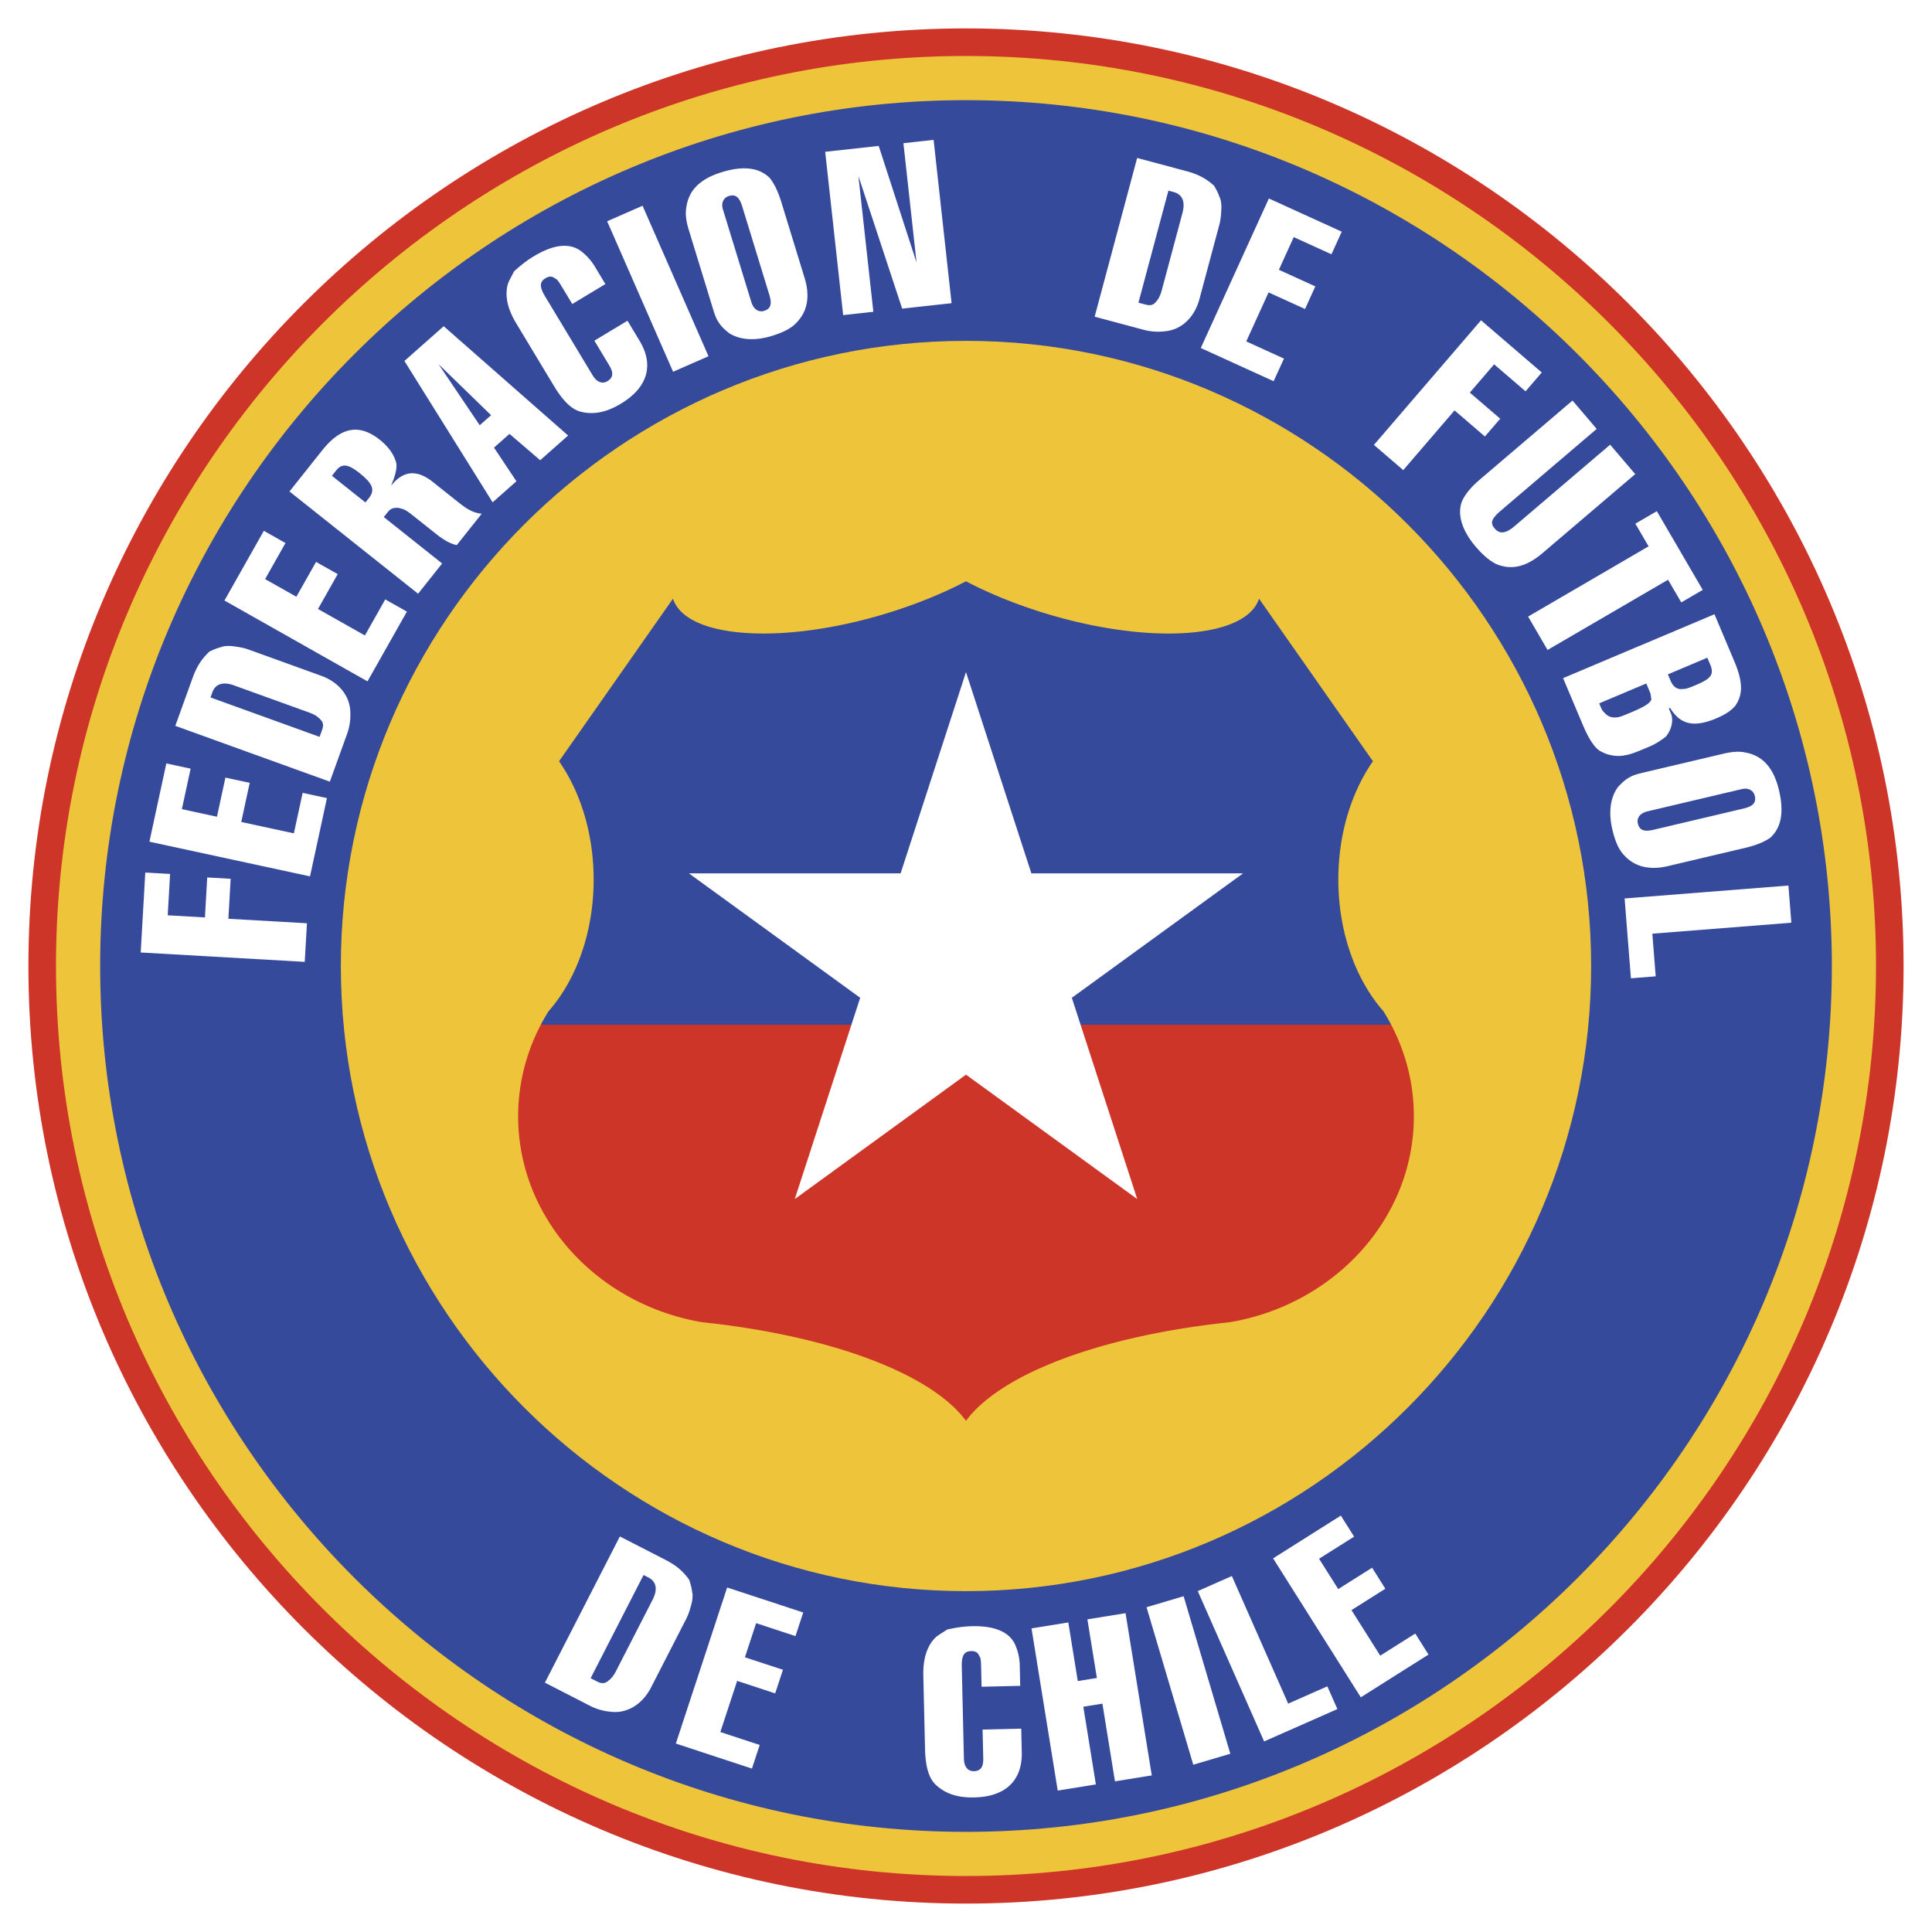 <svg xmlns="http://www.w3.org/2000/svg" width="2500" height="2500" viewBox="0 0 192.756 192.756"><g fill-rule="evenodd" clip-rule="evenodd"><path fill="#fff" d="M0 0h192.756v192.756H0V0z"/><path d="M96.378 2.834c51.52 0 93.543 42.022 93.543 93.544 0 51.52-42.023 93.543-93.543 93.543-51.521 0-93.544-42.023-93.544-93.543 0-51.521 42.023-93.544 93.544-93.544z" fill="#cd3529"/><path d="M96.378 5.586c50.006 0 90.792 40.786 90.792 90.792s-40.785 90.791-90.792 90.791-90.792-40.784-90.792-90.79c0-50.007 40.786-90.793 90.792-90.793z" fill="#eec53a"/><path d="M96.378 9.993c47.579 0 86.385 38.807 86.385 86.386 0 47.578-38.807 86.385-86.385 86.385-47.579 0-86.386-38.807-86.386-86.385.001-47.58 38.807-86.386 86.386-86.386z" fill="#364a9b"/><path d="M96.377 34.008c34.353 0 62.371 28.018 62.371 62.37 0 34.353-28.018 62.37-62.371 62.37-34.352 0-62.37-28.018-62.37-62.37s28.019-62.37 62.37-62.37z" fill="#eec53a"/><path d="M67.143 59.729L55.775 75.952c2.136 3.058 3.453 7.224 3.453 11.804 0 5.29-1.757 10.026-4.503 13.141-.273.438-.529.885-.769 1.342h84.842a20.47 20.47 0 0 0-.768-1.342c-2.746-3.115-4.504-7.851-4.504-13.141 0-4.58 1.318-8.746 3.453-11.804l-11.367-16.223c-1.271 3.933-10.666 4.64-20.998 1.564-3.041-.906-5.836-2.042-8.238-3.296-2.401 1.253-5.195 2.39-8.238 3.296-10.33 3.076-19.723 2.369-20.995-1.564z" fill="#364a9b"/><path d="M53.957 102.238a19.617 19.617 0 0 0-2.262 9.137c0 10.225 7.935 18.771 18.344 20.541 12.756 1.342 22.817 5.096 26.338 9.836 3.521-4.74 13.583-8.494 26.339-9.836 10.41-1.77 18.344-10.316 18.344-20.541 0-3.273-.814-6.375-2.262-9.137H53.957z" fill="#cd3529"/><path fill="#fff" d="M106.936 99.549l6.525 20.082-17.083-12.412-17.083 12.412 6.525-20.082-17.082-12.411h21.115l6.524-20.083 6.525 20.083h21.116l-17.082 12.411zM30.624 92.114l-.22 3.851-16.366-.935.456-7.977 2.475.141-.236 4.126 3.714.213.227-3.989 2.339.133-.228 3.989 7.839.448zM32.619 79.626l-1.688 7.81-16.023-3.462 1.687-7.809 2.424.523-.873 4.04 3.501.756.844-3.904 2.424.523-.845 3.905 5.252 1.134.873-4.04 2.424.524zM34.64 73.192l-1.731 4.794-15.419-5.569 1.731-4.794c.467-1.295 1.008-1.979 1.677-2.617.353-.166.705-.331 1.188-.45.176-.083.482-.119.917-.108.566.058 1.26.162 1.778.35l7.256 2.621c1.813.655 2.911 2.077 2.916 3.689a5.53 5.53 0 0 1-.313 2.084zm-13.45-4.126l-.187.518 10.883 3.932.188-.519c.14-.388.234-.647.068-1-.295-.4-.637-.669-1.285-.904l-7.515-2.714c-1.165-.421-1.871-.089-2.152.687zM40.596 61.022l-3.93 6.957-14.272-8.065 3.931-6.956 2.158 1.22-2.033 3.598 3.118 1.762 1.966-3.478 2.158 1.22-1.965 3.478 4.678 2.643 2.032-3.598 2.159 1.219zM44.114 56.218l-2.401 3.019-12.831-10.204 3.259-4.097c1.972-2.479 3.822-2.593 5.763-1.05.862.686 1.445 1.502 1.642 2.362.066.581-.147 1.291-.532 2.218 1.2-1.509 2.556-1.664 4.173-.378l2.588 2.058c.971.772 1.487 1.008 2.283 1.112l-2.486 3.127c-.603-.127-1.228-.449-2.09-1.135l-1.941-1.543c-.647-.515-1.078-.858-1.379-.921-.409-.15-.603-.127-.796-.105-.387.044-.559.26-.816.583l-.257.324 5.821 4.63zm-10.997-8.747l3.342 2.659.343-.431c.686-.863.318-1.507-.976-2.536-1.186-.943-1.766-.877-2.281-.23l-.428.538zM49.288 44.66l2.235 3.357-2.373 2.1-8.801-14.102 3.92-3.47L56.68 43.452l-2.785 2.465-3.061-2.627-1.546 1.37zm-1.426-2.234l1.134-1.004-5.251-5.102 4.117 6.106zM59.334 26.571l1.066 1.771-3.304 1.99-.924-1.534c-.355-.59-.568-.944-.758-.991-.331-.283-.639-.259-.993-.045-.589.356-.612.852-.044 1.796l4.763 7.906c.427.708.994.849 1.465.564.59-.355.613-.852.187-1.56L59.3 33.989 62.604 32l1.208 2.005c1.493 2.478.741 4.7-1.855 6.264-1.416.853-2.691 1.139-4.015.81-.945-.234-1.821-1.154-2.674-2.57l-3.767-6.254c-.853-1.417-1.139-2.691-.857-3.826.094-.378.423-.898.636-1.348.518-.473 1.156-1.018 1.982-1.515 2.006-1.208 3.542-1.33 4.653-.552a5.526 5.526 0 0 1 1.419 1.557zM70.688 35.542l-3.533 1.549-6.579-15.015 3.533-1.548 6.579 15.014zM77.98 20.249l2.302 7.507c.485 1.581.403 3.19-.804 4.425-.537.597-1.419 1.011-2.473 1.334-1.711.525-3.19.402-4.263-.277-.384-.314-.769-.628-1.062-1.115-.253-.354-.415-.882-.576-1.409l-2.383-7.771c-.283-.921-.353-1.621-.251-2.228.215-1.651 1.29-2.845 3.528-3.532s3.758-.432 4.78.552c.465.579.839 1.329 1.202 2.514zm-5.855.643l2.827 9.22c.243.79.759 1.064 1.286.902.659-.202.801-.677.518-1.599L74.05 20.59c-.282-.922-.667-1.236-1.325-1.035-.527.162-.801.678-.6 1.337zM84.122 31.44l-1.793-16.295 5.339-.588 3.777 11.642-1.312-11.913 3.013-.332 1.793 16.295-4.929.543-4.368-13.24 1.492 13.556-3.012.332zM114.137 32.913l-4.922-1.318 4.238-15.835 4.926 1.318c1.33.356 2.057.836 2.748 1.449.195.337.391.674.549 1.145.098.169.16.471.186.906-.01.568-.055 1.269-.197 1.801l-1.996 7.452c-.498 1.863-1.822 3.077-3.428 3.218a5.536 5.536 0 0 1-2.104-.136zm2.97-13.75l-.533-.143-2.992 11.178.531.143c.4.106.666.178 1.004-.017.373-.329.611-.692.791-1.357l2.066-7.718c.321-1.198-.07-1.873-.867-2.086zM127.072 38.032l-7.269-3.312 6.793-14.919 7.271 3.312-1.027 2.257-3.762-1.713-1.484 3.26 3.636 1.654-1.027 2.258-3.637-1.656-2.226 4.889 3.762 1.713-1.03 2.257zM140.004 46.902l-2.926-2.514 10.684-12.433 6.06 5.208-1.617 1.879-3.135-2.693-2.424 2.821 3.032 2.604-1.528 1.776-3.029-2.604-5.117 5.956zM147.666 47.827l9.225-7.864 2.412 2.831-9.539 8.132c-1.049.894-1.08 1.282-.633 1.806.447.524 1.029.571 1.973-.233l9.541-8.132 2.502 2.936-9.227 7.864c-1.781 1.519-3.262 1.694-4.68 1.093-.656-.346-1.297-.885-2.012-1.724-1.52-1.782-1.873-3.472-1.287-4.695.346-.658.885-1.299 1.725-2.014zM164.479 54.508l-1.319-2.261 2.143-1.248 4.58 7.855-2.143 1.248-1.318-2.261-12.022 7.006-1.941-3.333 12.02-7.006zM157.932 72.354l-1.982-4.696 15.102-6.376 1.982 4.696c.912 2.157.834 3.387.086 4.45-.4.468-.982.863-1.871 1.238-2.41 1.018-3.674.505-4.625-1.038l-.127.054.215.507c.268.635.082 1.611-.52 2.313-.453.341-.908.683-1.668 1.003-1.016.429-1.777.751-2.34.838-.814.195-1.791.008-2.385-.338-.541-.219-1.17-1.001-1.867-2.651zm12.677-6.099l-.27-.635-3.934 1.661.268.635c.27.634.684.908 1.244.821.309.019.688-.142 1.322-.409 1.525-.644 1.798-1.058 1.37-2.073zm-5.984 2.825l-.375-.888-4.697 1.982.215.508c.107.254.342.454.342.454a1.24 1.24 0 0 0 1.082.44c.309.019.816-.195 1.578-.517 1.521-.643 1.85-.931 1.996-1.292-.055-.125-.036-.433-.141-.687zM174.039 84.611l-7.643 1.802c-1.609.38-3.211.192-4.363-1.093-.561-.576-.916-1.482-1.168-2.556-.412-1.743-.191-3.21.557-4.236.34-.362.68-.726 1.184-.986.371-.229.906-.355 1.443-.482l7.91-1.866c.939-.221 1.641-.245 2.24-.104 1.633.322 2.754 1.473 3.291 3.753.537 2.279.184 3.778-.865 4.733-.607.426-1.379.751-2.586 1.035zm-.256-5.884l-9.385 2.214c-.805.189-1.113.687-.986 1.223.158.67.623.844 1.562.622l8.982-2.119c.939-.221 1.279-.584 1.121-1.255-.126-.536-.624-.843-1.294-.685zM162.717 97.605l-.629-7.966 16.342-1.288.293 3.708-13.869 1.094.334 4.255-2.471.197zM58.9 170.205l-4.535-2.326 7.479-14.586 4.536 2.326c1.226.627 1.835 1.25 2.383 1.994.119.371.238.742.295 1.236.06.186.056.494-.01.924-.128.553-.321 1.229-.572 1.719l-3.52 6.865c-.88 1.717-2.43 2.625-4.03 2.424a5.496 5.496 0 0 1-2.026-.576zm5.799-12.816l-.491-.252-5.28 10.297.491.252c.368.188.613.312.984.193.434-.24.745-.545 1.059-1.158l3.646-7.109c.565-1.104.327-1.846-.409-2.223zM75.021 176.451l-7.591-2.496 5.118-15.572 7.591 2.494-.774 2.355-3.926-1.289-1.118 3.403 3.795 1.246-.775 2.357-3.795-1.248-1.678 5.104 3.927 1.291-.774 2.355zM101.74 166.133l.047 2.064-3.855.09-.041-1.789c-.018-.689-.027-1.102-.168-1.236-.146-.41-.426-.543-.838-.533-.688.018-.954.436-.928 1.539l.213 9.227c.02.826.442 1.23.993 1.217.689-.016.955-.436.936-1.262l-.066-2.893 3.855-.09.055 2.342c.066 2.893-1.688 4.449-4.717 4.52-1.653.039-2.902-.346-3.889-1.287-.705-.674-1.009-1.906-1.047-3.559l-.17-7.299c-.038-1.654.346-2.902 1.153-3.748.269-.281.813-.57 1.22-.855.685-.154 1.508-.311 2.472-.334 2.342-.053 3.735.604 4.315 1.83.29.681.445 1.366.46 2.056zM109.336 178.033l-3.807.615-2.615-16.183 3.672-.592.945 5.848 1.905-.309-.946-5.848 3.807-.615 2.615 16.184-3.672.594-1.252-7.752-1.904.306 1.252 7.752zM122.75 174.973l-3.697 1.095-4.662-15.716 3.699-1.096 4.66 15.717zM133.432 170.516l-7.311 3.226-6.619-14.998 3.402-1.502 5.619 12.731 3.907-1.727 1.002 2.27zM142.523 165.076l-6.755 4.266-8.75-13.865 6.757-4.264 1.325 2.098-3.496 2.205 1.912 3.029 3.379-2.133 1.322 2.098-3.379 2.131 2.869 4.545 3.494-2.206 1.322 2.096z"/></g></svg>